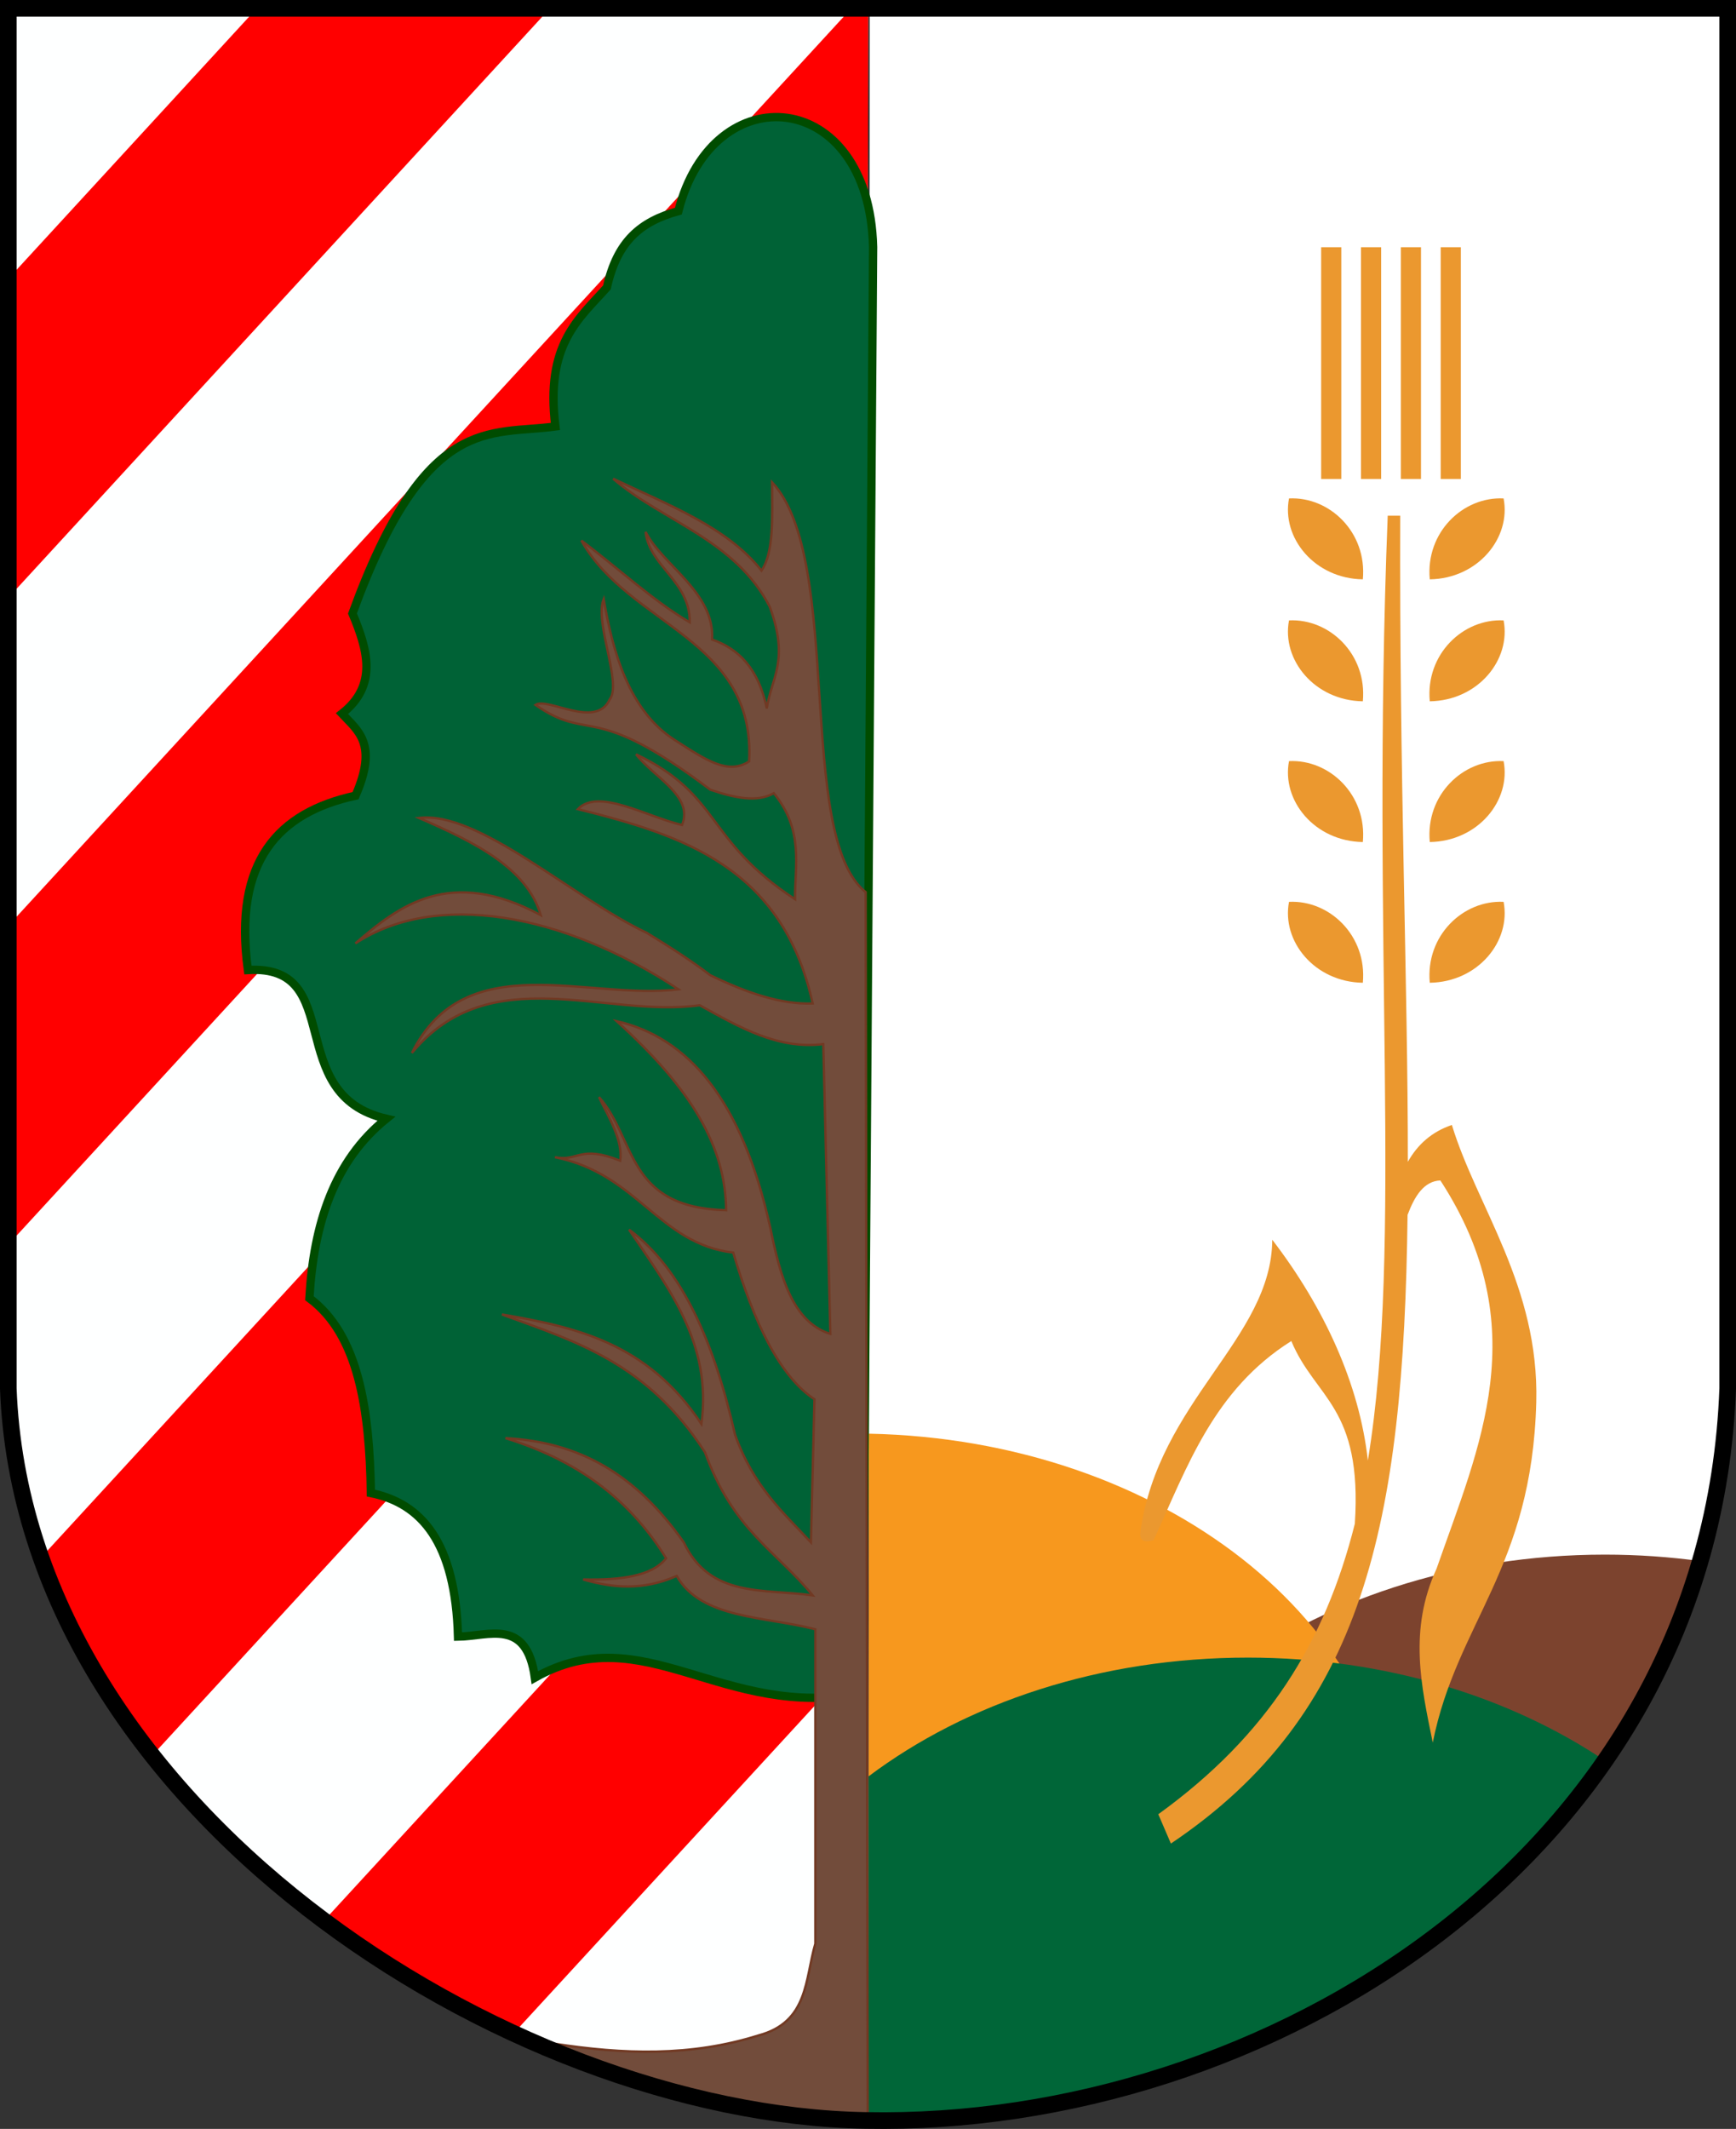 <?xml version="1.0" encoding="UTF-8" standalone="no"?>
<!-- Created with Inkscape (http://www.inkscape.org/) -->
<svg
   xmlns:dc="http://purl.org/dc/elements/1.1/"
   xmlns:cc="http://web.resource.org/cc/"
   xmlns:rdf="http://www.w3.org/1999/02/22-rdf-syntax-ns#"
   xmlns:svg="http://www.w3.org/2000/svg"
   xmlns="http://www.w3.org/2000/svg"
   xmlns:sodipodi="http://sodipodi.sourceforge.net/DTD/sodipodi-0.dtd"
   xmlns:inkscape="http://www.inkscape.org/namespaces/inkscape"
   height="907.665"
   width="740.614"
   id="svg4621"
   sodipodi:version="0.32"
   inkscape:version="0.45"
   version="1.0"
   sodipodi:docname="POL_gmina_Baruchowo_COA.svg"
   inkscape:output_extension="org.inkscape.output.svg.inkscape"
   sodipodi:docbase="E:\Inkscape - rysunki\WIKIPEDIA\Grafiki SVG"
   sodipodi:modified="true">
  <rect width="100%" height="100%" fill="#333333" stroke="none"/>
  <defs
     id="defs4623" />
  <sodipodi:namedview
     id="base"
     pagecolor="#ffffff"
     bordercolor="#666666"
     borderopacity="1.0"
     inkscape:pageopacity="0.0"
     inkscape:pageshadow="2"
     inkscape:cx="374.28571"
     inkscape:cy="450"
     inkscape:zoom="0.518"
     inkscape:document-units="px"
     inkscape:current-layer="layer1"
     inkscape:window-width="837"
     inkscape:window-height="692"
     inkscape:window-x="4"
     inkscape:window-y="1" />
  <g
     inkscape:groupmode="layer"
     inkscape:label="Warstwa 1"
     id="layer1"
     transform="translate(4.593,-64.244)">
    <g
       id="g3562"
       transform="translate(-4.593,64.244)">
      <g
         transform="translate(225.641,357.5)"
         id="g4650">
        <path
           id="path3797"
           d="M 145.405,-352.818 L 511.587,-352.818 L 511.587,235.594 C 504.298,435.045 314.124,551.004 143.829,547.691 L 144.823,548.032 L 145.405,-352.818 z "
           style="fill:#ffffff;fill-opacity:1;fill-rule:evenodd;stroke:none;stroke-width:7.087;stroke-linecap:round;stroke-linejoin:miter;stroke-miterlimit:4;stroke-dasharray:none;stroke-dashoffset:0;stroke-opacity:1" />
        <path
           style="opacity:1;fill:#7c432e;fill-opacity:1;fill-rule:nonzero;stroke:none;stroke-width:7.087;stroke-linecap:round;stroke-linejoin:miter;stroke-miterlimit:4;stroke-dasharray:none;stroke-dashoffset:0;stroke-opacity:1"
           d="M 459.04,305.312 C 331.478,305.312 227.946,384.557 227.946,482.188 C 227.946,501.466 232.017,520.031 239.478,537.406 C 356.572,510.13 465.274,429.86 500.165,308.125 C 486.814,306.286 473.08,305.312 459.04,305.312 z "
           id="path3789" />
        <path
           style="opacity:1;fill:#f7981e;fill-opacity:1;fill-rule:nonzero;stroke:none;stroke-width:7.087;stroke-linecap:round;stroke-linejoin:miter;stroke-miterlimit:4;stroke-dasharray:none;stroke-dashoffset:0;stroke-opacity:1"
           d="M 145.009,253.75 L 144.821,547.688 C 217.098,548.895 292.888,528.653 356.696,489.688 C 365.277,471.192 369.946,451.301 369.946,430.562 C 369.946,334.505 269.732,256.248 145.009,253.75 z M 144.821,547.688 C 144.489,547.682 144.154,547.694 143.821,547.688 L 144.821,548.031 L 144.821,547.688 z "
           id="path3791" />
        <path
           style="opacity:1;fill:#006638;fill-opacity:1;fill-rule:nonzero;stroke:none;stroke-width:7.087;stroke-linecap:round;stroke-linejoin:miter;stroke-miterlimit:4;stroke-dasharray:none;stroke-dashoffset:0;stroke-opacity:1"
           d="M 306.696,349.219 C 243.715,349.219 186.611,368.535 144.915,399.844 L 144.821,547.688 C 262.95,549.662 390.453,494.337 459.728,393.625 C 418.957,366.013 365.377,349.219 306.696,349.219 z M 144.821,547.688 C 144.489,547.682 144.154,547.694 143.821,547.688 L 144.821,548.031 L 144.821,547.688 z "
           id="path3787" />
      </g>
      <g
         transform="translate(1111.364,357.5)"
         style="stroke:none"
         id="g4677">
        <path
           id="path4304"
           d="M -742.552,547.691 C -896.281,545.041 -1101.696,413.178 -1108.322,235.594 L -1108.322,-352.818 L -740.976,-352.818 L -742.552,547.691 z "
           style="fill:#feffff;fill-opacity:1;fill-rule:evenodd;stroke:none;stroke-width:7.087;stroke-linecap:round;stroke-linejoin:miter;stroke-miterlimit:4;stroke-dasharray:none;stroke-dashoffset:0;stroke-opacity:1" />
        <path
           style="fill:#ff0000;fill-opacity:1;fill-rule:nonzero;stroke:none;stroke-width:5.849;stroke-linecap:round;stroke-linejoin:miter;stroke-miterlimit:4;stroke-dashoffset:0;stroke-opacity:1"
           d="M -1002.844,-352.812 L -1108.312,-238.094 L -1108.312,-102.094 L -877.781,-352.812 L -1002.844,-352.812 z "
           id="rect4656" />
        <path
           style="fill:#ff0000;fill-opacity:1;fill-rule:nonzero;stroke:none;stroke-width:5.849;stroke-linecap:round;stroke-linejoin:miter;stroke-miterlimit:4;stroke-dashoffset:0;stroke-opacity:1"
           d="M -749.188,-352.812 L -1108.312,37.719 L -1108.312,173.688 L -741.188,-225.531 L -740.969,-352.812 L -749.188,-352.812 z "
           id="path4659" />
        <path
           style="fill:#ff0000;fill-opacity:1;fill-rule:nonzero;stroke:none;stroke-width:5.849;stroke-linecap:round;stroke-linejoin:miter;stroke-miterlimit:4;stroke-dashoffset:0;stroke-opacity:1"
           d="M -741.469,-76.656 L -1094.531,307.312 C -1083.865,337.621 -1067.517,365.941 -1047.156,391.75 L -741.688,59.594 L -741.469,-76.656 z "
           id="path4661" />
        <path
           style="fill:#ff0000;fill-opacity:1;fill-rule:nonzero;stroke:none;stroke-width:5.849;stroke-linecap:round;stroke-linejoin:miter;stroke-miterlimit:4;stroke-dashoffset:0;stroke-opacity:1"
           d="M -741.969,210 L -973.969,462.281 C -948.697,481.155 -921.306,497.335 -893.125,510.375 L -742.219,346.281 L -741.969,210 z "
           id="path4663" />
      </g>
      <path
         sodipodi:nodetypes="ccccccccccccccc"
         id="path4805"
         d="M 372.484,105.309 L 368.111,721.833 C 307.996,733.646 274.831,688.97 228.191,715.275 C 224.673,689.676 208.573,697.629 195.397,697.784 C 194.318,657.587 179.796,640.915 158.231,636.569 C 157.665,600.697 152.925,569 131.996,553.492 C 133.789,521.893 142.513,494.915 164.79,476.973 C 120.265,466.727 148.085,411.055 105.761,413.571 C 99.438,367.167 118.724,346.371 151.672,339.238 C 161.387,317.095 152.646,311.563 145.874,304.258 C 161.304,292.167 156.823,277.013 150.366,261.555 C 181.591,175.764 208.989,185.668 236.936,181.828 C 232.584,146.882 246.797,136.07 258.918,122.538 C 263.246,102.908 273.248,94.425 289.406,90.005 C 304.147,31.676 370.791,37.234 372.484,105.309 z "
         style="fill:#006236;fill-opacity:1;fill-rule:evenodd;stroke:#004c00;stroke-width:3.543;stroke-linecap:butt;stroke-linejoin:miter;stroke-miterlimit:4;stroke-dasharray:none;stroke-opacity:1;" />
      <path
         sodipodi:nodetypes="cccccccccccccccccccccccccccccccccccccccccccccscccccccccccc"
         id="path2549"
         d="M 370.179,901.303 C 320.803,900.277 275.441,887.493 236.653,871.365 C 265.821,875.841 294.467,876.957 323.635,867.791 C 344.932,862.108 343.436,843.763 347.838,828.694 L 347.838,694.646 C 326.402,689.077 299.168,690.274 288.706,671.902 C 274.222,678.286 261.271,677 248.781,673.409 C 264.782,673.755 278.176,672.015 284.186,664.369 C 270.308,641.912 249.556,623.578 215.636,613.145 C 247.11,614.828 271.033,628.317 291.719,657.59 C 302.876,681.406 326.056,677.266 346.71,680.189 C 331.074,661.125 312.823,652.523 300.759,619.171 C 275.934,580.679 244.784,571.7 214.129,560.414 C 245.222,565.79 276.03,572.232 299.252,607.119 C 303.903,572.704 285.052,548.972 268.367,524.256 C 291.235,541.123 304.721,572.733 313.565,611.638 C 321.544,634.001 334.15,644.797 345.957,657.59 L 347.463,596.572 C 332.61,586.74 321.651,563.928 312.812,534.049 C 280.933,530.265 272.012,500.333 236.728,493.37 C 246.795,495.425 247.181,487.91 264.601,494.877 C 265.845,486.198 259.518,476.043 255.561,467.758 C 271.613,485.856 266.951,514.874 309.798,515.969 C 309.509,489.102 295.335,464.494 263.094,435.366 C 293.343,442.335 316.443,468.371 328.631,523.502 C 332.847,544.33 338.165,563.688 354.243,568.7 L 351.23,445.159 C 331.923,447.505 315.822,438.147 298.499,428.587 C 257.922,434.151 209.009,408.786 175.711,448.926 C 198.524,403.074 250.562,426.552 289.459,421.807 C 239.708,388.96 185.866,379.782 151.606,402.221 C 170.415,385.998 191.95,369.425 230.702,390.168 C 224.761,370.033 202.437,358.999 178.724,348.737 C 204.149,345.549 244.63,383.013 275.9,397.701 C 285.774,403.728 295.142,409.754 303.019,415.781 C 318.45,423.269 333.28,428.351 346.71,427.833 C 333.792,369.495 290.959,356.03 246.521,344.971 C 255.302,335.916 275.365,348.016 290.966,351.75 C 296.082,339.377 278.937,331.457 271.38,321.618 C 307.868,339.048 300.617,358.112 339.177,383.389 C 339.055,369.122 343.076,354.02 330.138,338.191 C 322.832,342.312 313.148,340.092 303.019,336.684 C 252.096,298.212 251.946,316.957 228.442,300.526 C 233.542,297.05 254.21,310.994 260.081,298.266 C 265.527,291.435 253.488,265.446 257.542,255.438 C 261.313,277.395 268.162,302.866 287.732,315.432 C 301.347,324.175 310.541,330.473 319.591,324.631 C 322.482,272.311 268.284,266.739 248.028,230.469 C 263.455,241.997 278.69,256.273 294.257,265.318 C 294.455,247.826 277.099,241.589 275.42,226.783 C 282.793,241.119 304.962,252.61 303.772,272.654 C 314.926,276.55 323.565,284.847 327.124,302.033 C 329.05,288.934 336.905,281.834 328.394,258.698 C 313.54,229.881 282.454,222.148 261.587,204.104 C 285.071,215.248 310.449,224.876 324.864,243.275 C 330.319,235.326 329.402,219.943 329.384,205.61 C 360.006,238.292 339.279,356.195 369.309,380.376 L 370.179,901.303 z "
         style="fill:#724c3b;fill-opacity:1;fill-rule:evenodd;stroke:#713923;stroke-width:1px;stroke-linecap:butt;stroke-linejoin:miter;stroke-opacity:1" />
      <path
         style="fill:none;fill-opacity:1;fill-rule:evenodd;stroke:#000000;stroke-width:7.087;stroke-linecap:round;stroke-linejoin:miter;stroke-miterlimit:4;stroke-dasharray:none;stroke-dashoffset:0;stroke-opacity:1"
         d="M 3.543,3.543 L 737.071,3.543 L 737.071,591.956 C 729.782,791.406 539.608,907.366 369.313,904.053 C 215.584,901.402 10.17,769.54 3.543,591.956 L 3.543,3.543 z "
         id="path4629"
         sodipodi:nodetypes="cccccc" />
      <g
         transform="translate(756.371,0)"
         id="g4760">
        <path
           style="fill:#eb982f;fill-opacity:1;fill-rule:evenodd;stroke:none;stroke-width:1px;stroke-linecap:butt;stroke-linejoin:miter;stroke-opacity:1"
           d="M -164.344,219.875 C -171.572,403.914 -157.602,530.198 -172.812,622.688 C -176.418,590.087 -191.446,557.436 -213.594,528.562 C -213.884,570.731 -262.23,597.332 -269.875,653.281 C -270.679,659.162 -264.156,656.562 -264.156,656.562 C -249.883,625.358 -238.517,592.524 -205.469,571.75 C -195.279,596.254 -175.071,599.639 -178.375,649.656 C -191.077,700.144 -215.605,739.815 -262.219,773.5 L -256.844,786 C -174.619,730.768 -157.498,650.277 -155.875,517.969 C -152.814,509.851 -148.851,503.569 -141.875,503.281 C -101.231,565.805 -125.372,616.753 -143.5,668.781 C -155.501,694.944 -150.048,718.921 -145.125,742.969 C -134.825,691.545 -102.832,668.959 -100.969,597.812 C -99.688,548.343 -126.414,514.4 -136.969,479.625 C -145.561,482.534 -151.615,487.978 -155.75,495.344 C -155.722,420.533 -159.424,330.149 -159,219.875 L -164.344,219.875 z "
           id="path4717" />
        <path
           style="fill:#eb982f;fill-opacity:1;fill-rule:evenodd;stroke:none;stroke-width:0.968px;stroke-linecap:butt;stroke-linejoin:miter;stroke-opacity:1"
           d="M -206.45,212.503 C -189.147,211.65 -173.104,226.965 -174.953,247 C -195.558,246.68 -209.683,229.284 -206.45,212.503 z "
           id="path4719"
           sodipodi:nodetypes="ccc" />
        <path
           sodipodi:nodetypes="ccc"
           id="path4721"
           d="M -114.904,212.503 C -132.207,211.65 -148.25,226.965 -146.401,247 C -125.796,246.68 -111.67,229.284 -114.904,212.503 z "
           style="fill:#eb982f;fill-opacity:1;fill-rule:evenodd;stroke:none;stroke-width:0.968px;stroke-linecap:butt;stroke-linejoin:miter;stroke-opacity:1" />
        <rect
           style="opacity:1;fill:#eb982f;fill-opacity:1;fill-rule:nonzero;stroke:none;stroke-width:7.087;stroke-linecap:round;stroke-linejoin:miter;stroke-miterlimit:4;stroke-dasharray:none;stroke-dashoffset:0;stroke-opacity:1"
           id="rect4735"
           width="8.593"
           height="98.825"
           x="-192.74"
           y="105.402" />
        <rect
           y="105.402"
           x="-175.74"
           height="98.825"
           width="8.593"
           id="rect4737"
           style="opacity:1;fill:#eb982f;fill-opacity:1;fill-rule:nonzero;stroke:none;stroke-width:7.087;stroke-linecap:round;stroke-linejoin:miter;stroke-miterlimit:4;stroke-dasharray:none;stroke-dashoffset:0;stroke-opacity:1" />
        <rect
           style="opacity:1;fill:#eb982f;fill-opacity:1;fill-rule:nonzero;stroke:none;stroke-width:7.087;stroke-linecap:round;stroke-linejoin:miter;stroke-miterlimit:4;stroke-dasharray:none;stroke-dashoffset:0;stroke-opacity:1"
           id="rect4739"
           width="8.593"
           height="98.825"
           x="-158.74"
           y="105.402" />
        <rect
           y="105.402"
           x="-141.74"
           height="98.825"
           width="8.593"
           id="rect4741"
           style="opacity:1;fill:#eb982f;fill-opacity:1;fill-rule:nonzero;stroke:none;stroke-width:7.087;stroke-linecap:round;stroke-linejoin:miter;stroke-miterlimit:4;stroke-dasharray:none;stroke-dashoffset:0;stroke-opacity:1" />
        <path
           sodipodi:nodetypes="ccc"
           id="path4748"
           d="M -206.45,264.503 C -189.147,263.65 -173.104,278.965 -174.953,299 C -195.558,298.68 -209.683,281.284 -206.45,264.503 z "
           style="fill:#eb982f;fill-opacity:1;fill-rule:evenodd;stroke:none;stroke-width:0.968px;stroke-linecap:butt;stroke-linejoin:miter;stroke-opacity:1" />
        <path
           style="fill:#eb982f;fill-opacity:1;fill-rule:evenodd;stroke:none;stroke-width:0.968px;stroke-linecap:butt;stroke-linejoin:miter;stroke-opacity:1"
           d="M -114.904,264.503 C -132.207,263.65 -148.25,278.965 -146.401,299 C -125.796,298.68 -111.67,281.284 -114.904,264.503 z "
           id="path4750"
           sodipodi:nodetypes="ccc" />
        <path
           style="fill:#eb982f;fill-opacity:1;fill-rule:evenodd;stroke:none;stroke-width:0.968px;stroke-linecap:butt;stroke-linejoin:miter;stroke-opacity:1"
           d="M -206.45,324.503 C -189.147,323.65 -173.104,338.965 -174.953,359 C -195.558,358.68 -209.683,341.284 -206.45,324.503 z "
           id="path4752"
           sodipodi:nodetypes="ccc" />
        <path
           sodipodi:nodetypes="ccc"
           id="path4754"
           d="M -114.904,324.503 C -132.207,323.65 -148.25,338.965 -146.401,359 C -125.796,358.68 -111.67,341.284 -114.904,324.503 z "
           style="fill:#eb982f;fill-opacity:1;fill-rule:evenodd;stroke:none;stroke-width:0.968px;stroke-linecap:butt;stroke-linejoin:miter;stroke-opacity:1" />
        <path
           sodipodi:nodetypes="ccc"
           id="path4756"
           d="M -206.45,384.503 C -189.147,383.65 -173.104,398.965 -174.953,419 C -195.558,418.68 -209.683,401.284 -206.45,384.503 z "
           style="fill:#eb982f;fill-opacity:1;fill-rule:evenodd;stroke:none;stroke-width:0.968px;stroke-linecap:butt;stroke-linejoin:miter;stroke-opacity:1" />
        <path
           style="fill:#eb982f;fill-opacity:1;fill-rule:evenodd;stroke:none;stroke-width:0.968px;stroke-linecap:butt;stroke-linejoin:miter;stroke-opacity:1"
           d="M -114.904,384.503 C -132.207,383.65 -148.25,398.965 -146.401,419 C -125.796,418.68 -111.67,401.284 -114.904,384.503 z "
           id="path4758"
           sodipodi:nodetypes="ccc" />
      </g>
    </g>
  </g>
</svg>
